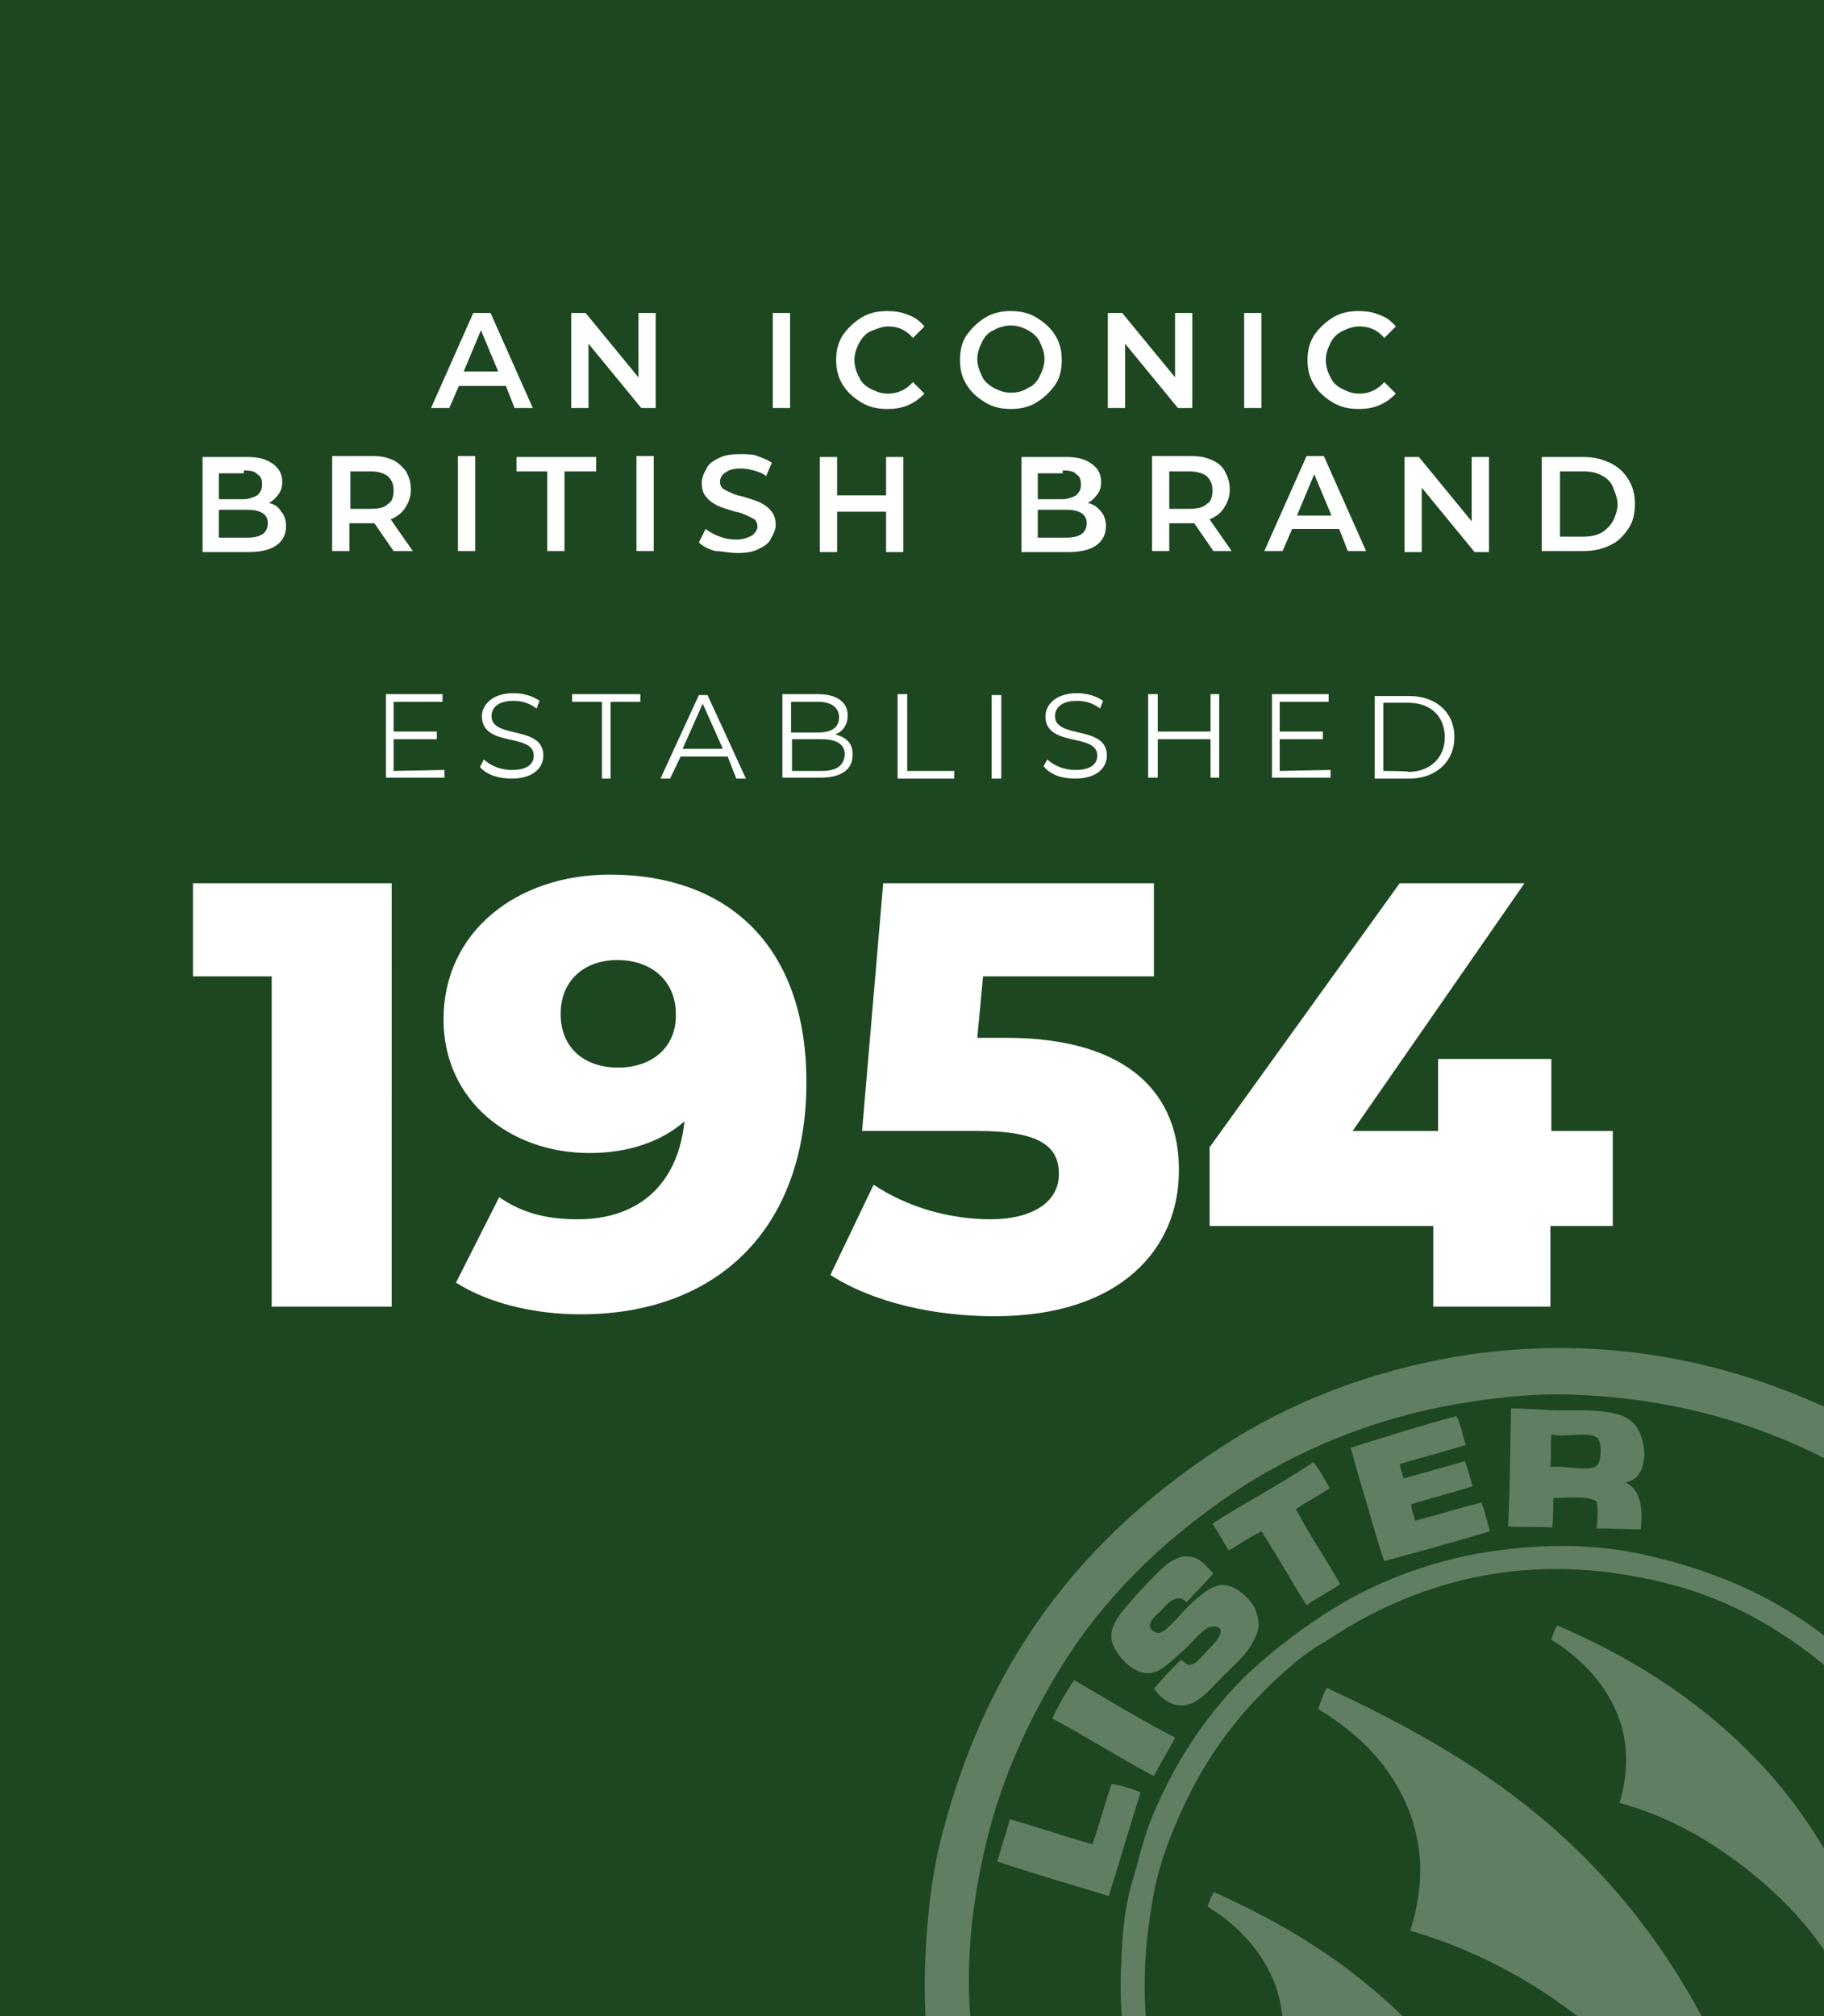 <svg xmlns="http://www.w3.org/2000/svg" xmlns:xlink="http://www.w3.org/1999/xlink" version="1.1" id="Layer_1" x="0px" y="0px" viewBox="0 0 190 210" style="enable-background:new 0 0 190 210;" xml:space="preserve">
<style type="text/css">
	.st0{fill:#1D4720;}
	.st1{fill:#FFFFFF;}
	.st2{opacity:0.3;}
	.st3{fill-rule:evenodd;clip-rule:evenodd;fill:#FFFFFF;}
	.st4{fill-rule:evenodd;clip-rule:evenodd;fill:#606060;}
</style>
<rect x="-0.5" y="-0.5" class="st0" width="191" height="211"/>
<path class="st1" d="M162.5,55.9v-6.8h2.4c0.8,0,1.3,0.1,1.9,0.4c0.6,0.3,1,0.7,1.2,1.2s0.5,1.2,0.5,1.8s-0.2,1.2-0.5,1.8  c-0.3,0.5-0.7,0.9-1.2,1.2c-0.6,0.3-1.2,0.4-1.9,0.4L162.5,55.9L162.5,55.9z M160.6,57.4h4.3c1.1,0,2-0.2,2.8-0.6  c0.9-0.4,1.4-1,1.9-1.7s0.7-1.6,0.7-2.6s-0.2-1.8-0.7-2.6c-0.5-0.8-1.1-1.3-1.9-1.7c-0.9-0.4-1.7-0.6-2.8-0.6h-4.3V57.4z   M153.3,47.6v6.7l-5.5-6.7h-1.5v9.9h1.8v-6.7l5.5,6.7h1.5v-9.9H153.3z M135.1,53.7l1.8-4.3l1.8,4.3H135.1z M140.4,57.4h1.9l-4.4-9.9  h-1.8l-4.4,9.9h1.9l1-2.3h4.9L140.4,57.4z M126.3,51.1c0,0.7-0.2,1.2-0.6,1.4c-0.4,0.4-1.1,0.5-1.8,0.5h-2.1v-3.9h2.1  c0.8,0,1.4,0.2,1.8,0.5C126.1,50,126.3,50.4,126.3,51.1 M128.3,57.4l-2.3-3.3c0.7-0.3,1.2-0.7,1.5-1.2c0.4-0.6,0.6-1.2,0.6-1.9  c0-0.8-0.2-1.3-0.5-1.9c-0.3-0.6-0.9-1-1.4-1.2c-0.7-0.3-1.3-0.4-2.2-0.4h-4v9.9h1.8v-2.9h2.2c0.2,0,0.3,0,0.4,0l2,2.9L128.3,57.4  L128.3,57.4z M111.1,56h-3v-2.9h3c1.4,0,2.1,0.5,2.1,1.4S112.6,56,111.1,56 M110.7,49c0.7,0,1.2,0.1,1.4,0.4  c0.4,0.2,0.5,0.6,0.5,1.1s-0.2,0.8-0.5,1.1c-0.4,0.2-0.9,0.4-1.4,0.4h-2.6v-2.7h2.6V49z M113.3,52.4c0.4-0.2,0.7-0.5,1-0.9  c0.3-0.4,0.4-0.8,0.4-1.3c0-0.8-0.3-1.4-1-1.9c-0.7-0.5-1.5-0.7-2.7-0.7h-4.6v9.9h4.9c1.2,0,2.2-0.2,2.9-0.7c0.7-0.5,1-1.2,1-2  c0-0.6-0.2-1.2-0.5-1.5C114.3,52.8,113.9,52.5,113.3,52.4 M92.3,47.6v4h-5.1v-4h-1.8v9.9h1.8v-4.2h5.1v4.2h1.8v-9.9H92.3z   M76.8,57.6c0.9,0,1.6-0.1,2.2-0.4s1.1-0.6,1.3-1.1c0.3-0.5,0.5-1,0.5-1.4c0-0.7-0.2-1.2-0.5-1.5c-0.3-0.4-0.8-0.7-1.2-0.9  c-0.5-0.2-1.1-0.4-1.8-0.6c-0.6-0.1-1-0.3-1.2-0.4c-0.3-0.1-0.6-0.3-0.8-0.4c-0.2-0.2-0.3-0.4-0.3-0.7c0-0.4,0.2-0.8,0.6-1  c0.4-0.3,0.9-0.4,1.6-0.4c0.5,0,0.9,0.1,1.3,0.2s1,0.3,1.3,0.6l0.6-1.4c-0.4-0.3-1-0.5-1.5-0.7s-1.2-0.2-1.8-0.2  c-0.9,0-1.6,0.1-2.2,0.4c-0.6,0.3-1.1,0.6-1.3,1.1c-0.3,0.5-0.5,1-0.5,1.5c0,0.7,0.2,1.2,0.5,1.5c0.3,0.4,0.8,0.7,1.2,0.9  c0.5,0.2,1.1,0.4,1.8,0.6c0.6,0.1,1,0.3,1.2,0.4c0.3,0.1,0.6,0.3,0.8,0.4c0.2,0.2,0.3,0.4,0.3,0.7c0,0.4-0.2,0.7-0.6,1  c-0.4,0.2-0.9,0.4-1.6,0.4c-0.6,0-1.2-0.1-1.7-0.3c-0.6-0.2-1.1-0.5-1.5-0.8l-0.7,1.4c0.4,0.4,1,0.7,1.7,0.9  C75.2,57.4,76,57.6,76.8,57.6 M66.3,57.4h1.8v-9.9h-1.8V57.4z M57,57.4h1.8v-8.3h3.3v-1.5h-8.3v1.5H57V57.4z M47.7,57.4h1.8v-9.9  h-1.8V57.4z M41,51.1c0,0.7-0.2,1.2-0.6,1.4C40,52.9,39.4,53,38.6,53h-2.1v-3.9h2.1c0.8,0,1.4,0.2,1.8,0.5C40.8,50,41,50.4,41,51.1   M43,57.4l-2.3-3.3c0.7-0.3,1.2-0.7,1.5-1.2c0.4-0.6,0.6-1.2,0.6-1.9c0-0.8-0.2-1.3-0.5-1.9c-0.4-0.5-0.9-1-1.4-1.2  c-0.7-0.3-1.3-0.4-2.2-0.4h-4.1v9.9h1.8v-2.9h2.2c0.2,0,0.3,0,0.4,0l2,2.9L43,57.4L43,57.4z M25.8,56h-3v-2.9h3  c1.4,0,2.1,0.5,2.1,1.4S27.3,56,25.8,56 M25.4,49c0.7,0,1.2,0.1,1.4,0.4c0.4,0.2,0.5,0.6,0.5,1.1s-0.2,0.8-0.5,1.1  c-0.4,0.2-0.9,0.4-1.4,0.4h-2.6v-2.7h2.6V49z M28,52.4c0.4-0.2,0.7-0.5,1-0.9c0.3-0.4,0.4-0.8,0.4-1.3c0-0.8-0.3-1.4-1-1.9  s-1.5-0.7-2.7-0.7h-4.6v9.9h4.8c1.2,0,2.2-0.2,2.9-0.7s1-1.2,1-2c0-0.6-0.2-1.2-0.5-1.5C29,52.8,28.6,52.5,28,52.4"/>
<path class="st1" d="M141.5,42.6c0.8,0,1.5-0.1,2.2-0.4s1.2-0.7,1.7-1.2l-1.2-1.2c-0.7,0.8-1.6,1.2-2.6,1.2c-0.7,0-1.2-0.2-1.8-0.5  c-0.6-0.3-1-0.7-1.2-1.2c-0.3-0.5-0.5-1.2-0.5-1.8s0.2-1.2,0.5-1.8c0.3-0.6,0.8-1,1.2-1.2c0.6-0.3,1.2-0.5,1.8-0.5  c1.1,0,1.9,0.4,2.6,1.2l1.2-1.2c-0.5-0.6-1.1-1-1.7-1.2c-0.7-0.3-1.4-0.4-2.2-0.4c-1,0-1.9,0.2-2.7,0.7s-1.4,1.1-1.9,1.8  c-0.5,0.8-0.7,1.6-0.7,2.6c0,1,0.2,1.8,0.7,2.6c0.5,0.8,1.1,1.3,1.9,1.8C139.6,42.4,140.5,42.6,141.5,42.6 M129.6,42.5h1.8v-9.9  h-1.8V42.5z M122.4,32.6v6.7l-5.5-6.7h-1.5v9.9h1.8v-6.7l5.5,6.7h1.5v-9.9H122.4z M105.3,40.9c-0.7,0-1.2-0.2-1.8-0.5  c-0.5-0.3-1-0.7-1.2-1.2c-0.3-0.6-0.5-1.2-0.5-1.8s0.2-1.2,0.5-1.8c0.3-0.6,0.7-1,1.2-1.2c0.5-0.3,1.2-0.5,1.8-0.5  c0.7,0,1.2,0.2,1.8,0.5c0.5,0.3,1,0.7,1.2,1.2c0.3,0.6,0.5,1.2,0.5,1.8s-0.2,1.2-0.5,1.8c-0.3,0.6-0.7,1-1.2,1.2  C106.5,40.8,105.9,40.9,105.3,40.9 M105.3,42.6c1,0,1.9-0.2,2.7-0.7c0.8-0.5,1.4-1.1,1.9-1.8s0.7-1.6,0.7-2.6c0-1-0.2-1.8-0.7-2.6  c-0.5-0.8-1.1-1.3-1.9-1.8c-0.8-0.5-1.7-0.7-2.7-0.7c-1,0-1.9,0.2-2.7,0.7c-0.8,0.5-1.4,1.1-1.9,1.8s-0.7,1.6-0.7,2.6  c0,1,0.2,1.8,0.7,2.6c0.5,0.8,1.1,1.3,1.9,1.8C103.4,42.4,104.3,42.6,105.3,42.6 M92.4,42.6c0.8,0,1.5-0.1,2.2-0.4  c0.7-0.3,1.2-0.7,1.7-1.2l-1.2-1.2c-0.7,0.8-1.6,1.2-2.6,1.2c-0.7,0-1.2-0.2-1.8-0.5c-0.6-0.3-1-0.7-1.2-1.2  c-0.3-0.5-0.5-1.2-0.5-1.8s0.2-1.2,0.5-1.8c0.3-0.5,0.7-1,1.2-1.2s1.2-0.5,1.8-0.5c1.1,0,1.9,0.4,2.6,1.2l1.2-1.2  c-0.5-0.6-1.1-1-1.7-1.2c-0.7-0.3-1.4-0.4-2.2-0.4c-1,0-1.9,0.2-2.7,0.7c-0.8,0.5-1.4,1.1-1.9,1.8c-0.5,0.8-0.7,1.6-0.7,2.6  c0,1,0.2,1.8,0.7,2.6c0.5,0.8,1.1,1.3,1.9,1.8C90.5,42.4,91.4,42.6,92.4,42.6 M80.5,42.5h1.8v-9.9h-1.8V42.5z M66.5,32.6v6.7  L61,32.6h-1.5v9.9h1.8v-6.7l5.5,6.7h1.5v-9.9H66.5z M48.3,38.7l1.8-4.3l1.8,4.3H48.3z M53.6,42.5h1.9l-4.4-9.9h-1.8l-4.4,9.9h1.9  l1-2.3h4.9L53.6,42.5z"/>
<path class="st1" d="M144.1,80.3v-7.1h2.6c2.3,0,3.8,1.4,3.8,3.6c0,2.1-1.5,3.6-3.8,3.6C146.7,80.3,144.1,80.3,144.1,80.3z   M143.2,81.1h3.6c2.8,0,4.7-1.8,4.7-4.3c0-2.6-1.9-4.3-4.7-4.3h-3.6V81.1z M133.3,80.3V77h4.5v-0.8h-4.5v-3.1h5.1v-0.8h-5.9v8.7h6.1  v-0.8L133.3,80.3L133.3,80.3z M126.1,72.3v3.9h-5.5v-3.9h-1v8.7h1v-4h5.5v4h0.9v-8.7H126.1z M112,81.1c2.2,0,3.3-1.1,3.3-2.4  c0-3.2-5.4-1.7-5.4-4.1c0-0.9,0.7-1.6,2.3-1.6c0.8,0,1.6,0.2,2.4,0.8l0.3-0.8c-0.7-0.5-1.7-0.8-2.7-0.8c-2.2,0-3.3,1.2-3.3,2.4  c0,3.3,5.4,1.7,5.4,4.1c0,0.9-0.7,1.5-2.3,1.5c-1.2,0-2.3-0.5-2.9-1.1l-0.4,0.7C109.4,80.7,110.6,81.1,112,81.1 M103.3,81.1h1v-8.7  h-1V81.1z M93.5,81.1h5.9v-0.8h-4.9v-8h-1V81.1z M85.6,80.3h-3.1V77h3.1c1.5,0,2.4,0.5,2.4,1.6C87.9,79.8,87.1,80.3,85.6,80.3   M85.2,73.1c1.4,0,2.2,0.6,2.2,1.6c0,1.1-0.8,1.6-2.2,1.6h-2.8v-3.2L85.2,73.1L85.2,73.1z M87,76.5c0.8-0.3,1.3-1,1.3-2  c0-1.4-1.2-2.2-3.1-2.2h-3.7v8.7h4c2.2,0,3.3-0.9,3.3-2.3C88.9,77.5,88.2,76.8,87,76.5 M71.1,78l2.1-4.7l2.1,4.7H71.1z M76.7,81.1h1  l-4-8.7h-0.9l-4,8.7h1l1.1-2.3h4.9L76.7,81.1z M62.6,81.1h1v-8h3.1v-0.8h-7.1v0.8h3.1V81.1z M53.3,81.1c2.2,0,3.3-1.1,3.3-2.4  c0-3.2-5.4-1.7-5.4-4.1c0-0.9,0.7-1.6,2.3-1.6c0.8,0,1.6,0.2,2.4,0.8l0.3-0.8c-0.7-0.5-1.7-0.8-2.7-0.8c-2.2,0-3.3,1.2-3.3,2.4  c0,3.3,5.4,1.7,5.4,4.1c0,0.9-0.7,1.5-2.3,1.5c-1.2,0-2.3-0.5-2.9-1.1L50,79.9C50.7,80.7,51.9,81.1,53.3,81.1 M41,80.3V77h4.5v-0.8  H41v-3.1h5.1v-0.8h-5.9v8.7h6.1v-0.8L41,80.3L41,80.3z"/>
<path class="st1" d="M168.1,117.8h-6.5v-7.5h-11.8v7.5h-8.9L158.8,92h-13l-19.8,27.5v8.2h23.3v8.4h12.2v-8.4h6.5V117.8z   M104.8,108.1h-3l0.6-6.4h17.8V92H92l-2.2,25.8h12c6.7,0,8.5,1.7,8.5,4.5c0,3-2.9,4.7-7.1,4.7s-8.6-1.2-12.2-3.6l-4.5,9.4  c4.5,2.9,10.9,4.3,17.1,4.3c13.3,0,19.2-7.2,19.2-15.1C122.9,114.2,117.8,108.1,104.8,108.1 M64.4,111.2c-3.6,0-6-2.1-6-5.6  c0-3.5,2.5-5.6,5.9-5.6c3.7,0,6.1,2.3,6.1,5.6C70.5,109,68,111.2,64.4,111.2 M63.5,91.1c-9.6,0-17.3,5.9-17.3,15.1  c0,8.4,6.9,13.9,15.2,13.9c4.1,0,7.5-1.2,9.9-3.3c-0.7,6.7-4.9,10.2-11.1,10.2c-2.9,0-5.6-0.5-8.2-2.3l-4.5,8.9  c3.3,2.1,8,3.3,13,3.3c14,0,23.5-8.7,23.5-24.2C84,98.6,75.9,91.1,63.5,91.1 M20.1,92v9.7h8.2v34.4h12.5V92H20.1z"/>
<g class="st2">
	<path class="st3" d="M126.5,151.2c8.9-6,18.5-8.9,26.5-10.1c12.5-1.8,24.1,0,34.9,4.5c10.8,4.5,21,11.8,29.8,24.9   c6.1,9,8.8,18.2,10,26.4c1.2,8.1,0.8,16.4-0.9,23.8c-1.8,7.7-4.7,14.7-9.2,21.7c-4.4,6.9-10.7,13.7-19.3,19.2   c-9.2,6-18.3,8.8-26.5,10c-12.5,1.8-24,0.1-35-4.4c-7.2-2.9-14.2-7.3-20.6-13.7c-3.2-3.2-6.6-7-9.2-11.3c-2.9-4.7-5.2-9.2-6.8-13.6   c-3.1-8.7-4.2-17.1-3.8-25c0.2-3.9,0.6-7.8,1.5-11.6C101.6,177.2,109.2,162.7,126.5,151.2z M110.8,173.2c-4,6.4-6.9,13.1-8.4,20.2   c-1.6,7.2-2,14.3-0.7,22.1c1.2,7.7,3.9,16,9.4,24.6c5.2,8.1,11.5,13.6,17.9,17.8c9.6,6.3,20.2,9.3,31,9.8c11,0.5,23-1.8,35.9-10   c7.9-5,13.8-11.5,17.9-17.9c4.2-6.5,6.8-13.2,8.4-20.2c1.6-6.9,1.9-14.6,0.7-22.1c-1.2-7.7-3.7-16.1-9.4-24.6   c-5.3-7.9-11.5-13.7-17.9-17.8c-9.6-6.2-20-9.3-31-9.8c-3.7-0.2-7.5,0.1-11.3,0.7c-7.6,1.1-16.4,3.9-24.7,9.4   C120.7,160.7,114.9,166.7,110.8,173.2z"/>
	<path class="st3" d="M137.7,168.3c6-4,12.8-6.1,18.3-6.8c5.8-0.8,11.3-0.6,16.4,0.7c10.3,2.5,20.2,7.7,28.2,19.7   c4.1,6.1,6,12.6,6.7,18.2c1.4,9.9-0.4,19.4-4.9,27.8c-1.9,3.6-4.3,7-7.7,10.4c-4.5,4.5-11,8.7-17.2,10.9c-9,3.2-17.4,3.3-25.3,1.6   c-7.7-1.7-15.3-5.5-21.9-11.9c-4.5-4.3-8.7-11-10.9-17.2c-2.2-6-2.9-11.9-2.6-17.2c0.1-2.7,0.3-5.5,1-8c0.8-2.6,1.3-5.2,2.4-7.7   c2.1-4.9,5-9.7,9.5-14.2C132,172.4,134.7,170.3,137.7,168.3z M134.3,173.7c-4.8,4.1-8.1,8.6-10.4,13.2c-1.7,3.4-3.2,7.2-3.8,10.8   c-0.9,5.1-1.2,10-0.4,15.6c0.8,5.4,2.8,11.3,6.9,17.4c7.5,11.1,17.2,15.9,26.9,18.1c4.9,1.1,10.1,1.2,15.6,0.4   c5.5-0.8,11.6-3,17.4-6.9c7-4.6,11.4-10.3,14.3-16.1c1.8-3.6,3.1-7,3.8-10.8c1.9-9.6,1.5-21.1-6.4-32.9c-3.6-5.4-8.2-9.5-12.6-12.3   c-4.6-3-9.2-4.8-14.3-5.8c-9.6-2-21.3-1.4-33.1,6.5C136.9,171.6,135.5,172.6,134.3,173.7z"/>
	<path class="st3" d="M138.2,175.8C138.3,175.8,138.3,175.8,138.2,175.8c13.9,6.5,28.6,14.9,39,34.1c3.3,6.1,5.5,11.9,6.7,17.5   c0.9,0,1.9-0.3,2.9-0.4c0.3,0.7,0.5,1.3,0.7,2c-1,0.2-2,0.3-3,0.7c0.6,2.8,1.3,5.6,1.6,8.3c-1.1,0.2-2.2,0.5-3.4,0.8   c-0.5-2.7-1-5.4-2.2-8.2c-1.2,0.2-2.5,0.4-3.8,0.7c-0.3-0.7-0.5-1.3-0.7-2c1.2-0.4,2.3-0.5,3.5-0.9c-1.7-4-4.3-7.7-6.9-10.6   c-7.7-8.7-16.5-14-25.7-16.7c1.4-4.4,1.8-9.7-1.5-15.3c-2.2-3.7-5.2-6-8.1-7.8C137.6,177.2,137.9,176.3,138.2,175.8z"/>
	<path class="st3" d="M196,207.1c0.7,0,1.4-0.3,2.1-0.3c0.3,0.5,0.3,0.9,0.5,1.4c-0.7,0.1-1.5,0.3-2.2,0.5c0.3,2,1,4.1,1.1,6   c-0.8,0.4-1.6,0.4-2.4,0.7c-0.4-2-0.7-3.9-1.7-6c-0.9,0-1.9,0.3-2.8,0.5c-0.2-0.5-0.4-1-0.5-1.4c0.9-0.3,1.7-0.4,2.6-0.6   c-2.7-6-7-10.3-11-13.4c-4.1-3.2-8.5-5.5-13-6.7c0.8-2.7,1.1-5.9-0.2-9.2c-1.5-3.7-4.3-6.2-6.9-7.8c0.1-0.5,0.4-1.1,0.6-1.5   c7,3,14.1,7.2,20.2,13.4c3.2,3.2,6.3,7.3,8.7,11.8C193.4,198.5,194.8,202.9,196,207.1z"/>
	<path class="st3" d="M160.3,235.1c0.7,0.1,1.4-0.2,2.1-0.3c0.3,0.5,0.3,0.9,0.5,1.4c-0.8,0.2-1.5,0.2-2.3,0.6c0.4,2,1,4,1.1,6   c-0.7,0.3-1.6,0.4-2.4,0.7c-0.3-2-0.7-4-1.6-6.1c-0.9,0.1-1.9,0.4-2.8,0.5c-0.2-0.5-0.4-0.9-0.5-1.4c0.7-0.4,1.7-0.4,2.6-0.7   c-2.7-6-7-10.3-11-13.4c-4.1-3.2-8.6-5.4-13.1-6.8c0.9-2.7,1.1-5.9-0.2-9.2c-1.5-3.7-4.3-6.2-6.9-7.8c0.1-0.5,0.4-1,0.6-1.5   c0,0,0.1,0,0.1,0c6.9,3.1,13.8,7.1,20.1,13.4c3.2,3.2,6.3,7.3,8.7,11.8C157.8,226.6,159.2,231,160.3,235.1z"/>
	<g>
		<path class="st3" d="M169.3,154.4c1.5,0.7,1.9,2.5,1.6,4.9c-1.5,0-3-0.1-4.6-0.1c0.1-0.9,0.2-2,0-2.8c-1-0.7-3.1-0.3-4.5-0.4    c0,1.1,0,2-0.1,3.1c-1.5-0.1-3,0-4.6-0.1c0.2-4,0.2-8.2,0.3-12.3c1.7,0,3.5,0.2,5.4,0.2c2.8,0,6-0.1,7.3,1.3    C171.6,149.6,172,154,169.3,154.4z M166.4,152.6c0.4-0.5,0.5-2.3,0-2.8c-0.9-0.8-3.5,0-4.8-0.4c-0.1,1.2,0,2.2-0.1,3.4    C162.8,152.6,165.7,153.4,166.4,152.6z"/>
		<path class="st3" d="M151.7,147.5c0.5,0.8,0.6,2,1,3c-2.2,0.7-4.6,1.3-6.9,2c0.1,0.6,0.3,1,0.4,1.5c2.1-0.6,4.3-1.2,6.4-1.8    c0.3,0.8,0.5,1.7,0.8,2.6c-2.1,0.7-4.3,1.2-6.4,1.9c0,0.6,0.3,1.1,0.4,1.7c2.3-0.6,4.6-1.3,6.9-1.9c0.4,0.9,0.6,2,0.9,3    c-3.6,1.1-7.3,2.1-11,3.1c-0.7-1.9-1.2-3.9-1.8-5.9c-0.6-2-1.2-4-1.7-5.9C144.5,149.6,148,148.5,151.7,147.5z"/>
		<path class="st3" d="M138.5,155c-1.1,0.8-2.4,1.4-3.5,2.2c1.4,2.7,3.1,5.1,4.6,7.8c-1.1,0.8-2.4,1.4-3.5,2.2    c-1.1-1.7-2.1-3.5-3.2-5.3c-0.5-0.8-1-1.6-1.5-2.4c-1.2,0.6-2.2,1.3-3.4,2c-0.6-0.9-1.1-1.9-1.7-2.8c3.4-2.2,7.1-4.1,10.5-6.4    C137.5,153.1,138,154.1,138.5,155z"/>
		<path class="st3" d="M126.4,163.9c-0.9,1-1.9,2-2.8,3c-0.9-1-1.9,0-2.6,0.8c-0.5,0.5-1.3,1.1-1.2,1.7c0,0.4,0.5,0.6,0.8,0.7    c0.6,0,1.3-0.8,1.7-1.2c0.5-0.5,1-1.1,1.4-1.5c0.8-0.8,2.3-2.2,3.5-2.3c1.5-0.1,3,1.4,3.5,2.4c0.2,0.4,0.5,1.4,0.4,2    c-0.1,0.7-0.6,1.6-0.9,2.1c-0.6,0.9-1.7,1.9-2.8,3c-1.1,1.1-1.9,2.1-3,2.7c-1.7,0.9-3.3-0.1-4.2-1.4c0.6-0.7,1.3-1.5,2.1-2.3    c0.2-0.2,0.7-0.7,0.7-0.7c0.2,0,0.5,0.5,0.9,0.5c0.7,0,1.4-1,1.9-1.5c0.3-0.3,2.5-2.4,0.6-2.5c-1,0-2.3,1.8-2.9,2.3    c-0.8,0.7-1.9,1.8-2.8,2.3c-1.6,0.8-3.1-0.3-4-1.4c-0.5-0.7-1.1-1.5-0.9-2.6c0.1-0.8,0.8-1.8,1.3-2.4c1-1.2,2.4-2.7,3.5-3.8    c0.7-0.7,1.7-1.6,2.9-1.7C125,162.1,125.5,163,126.4,163.9z"/>
		<path class="st3" d="M122.4,181c-0.7,1.4-1.5,2.6-2.2,4c-3.6-1.9-7-4.1-10.6-6c0.7-1.4,1.4-2.7,2.3-4    C115.3,177,118.8,179.1,122.4,181z"/>
		<path class="st3" d="M118.8,186.7c-1.1,3.6-2.2,7.2-3.3,10.8c-3.8-1.2-7.8-2.3-11.6-3.6c0.4-1.5,0.9-3,1.3-4.4    c2.9,0.8,5.7,1.8,8.6,2.6c0.7-2,1.3-4.3,2-6.3C116.9,186,117.9,186.3,118.8,186.7z"/>
	</g>
</g>
</svg>
